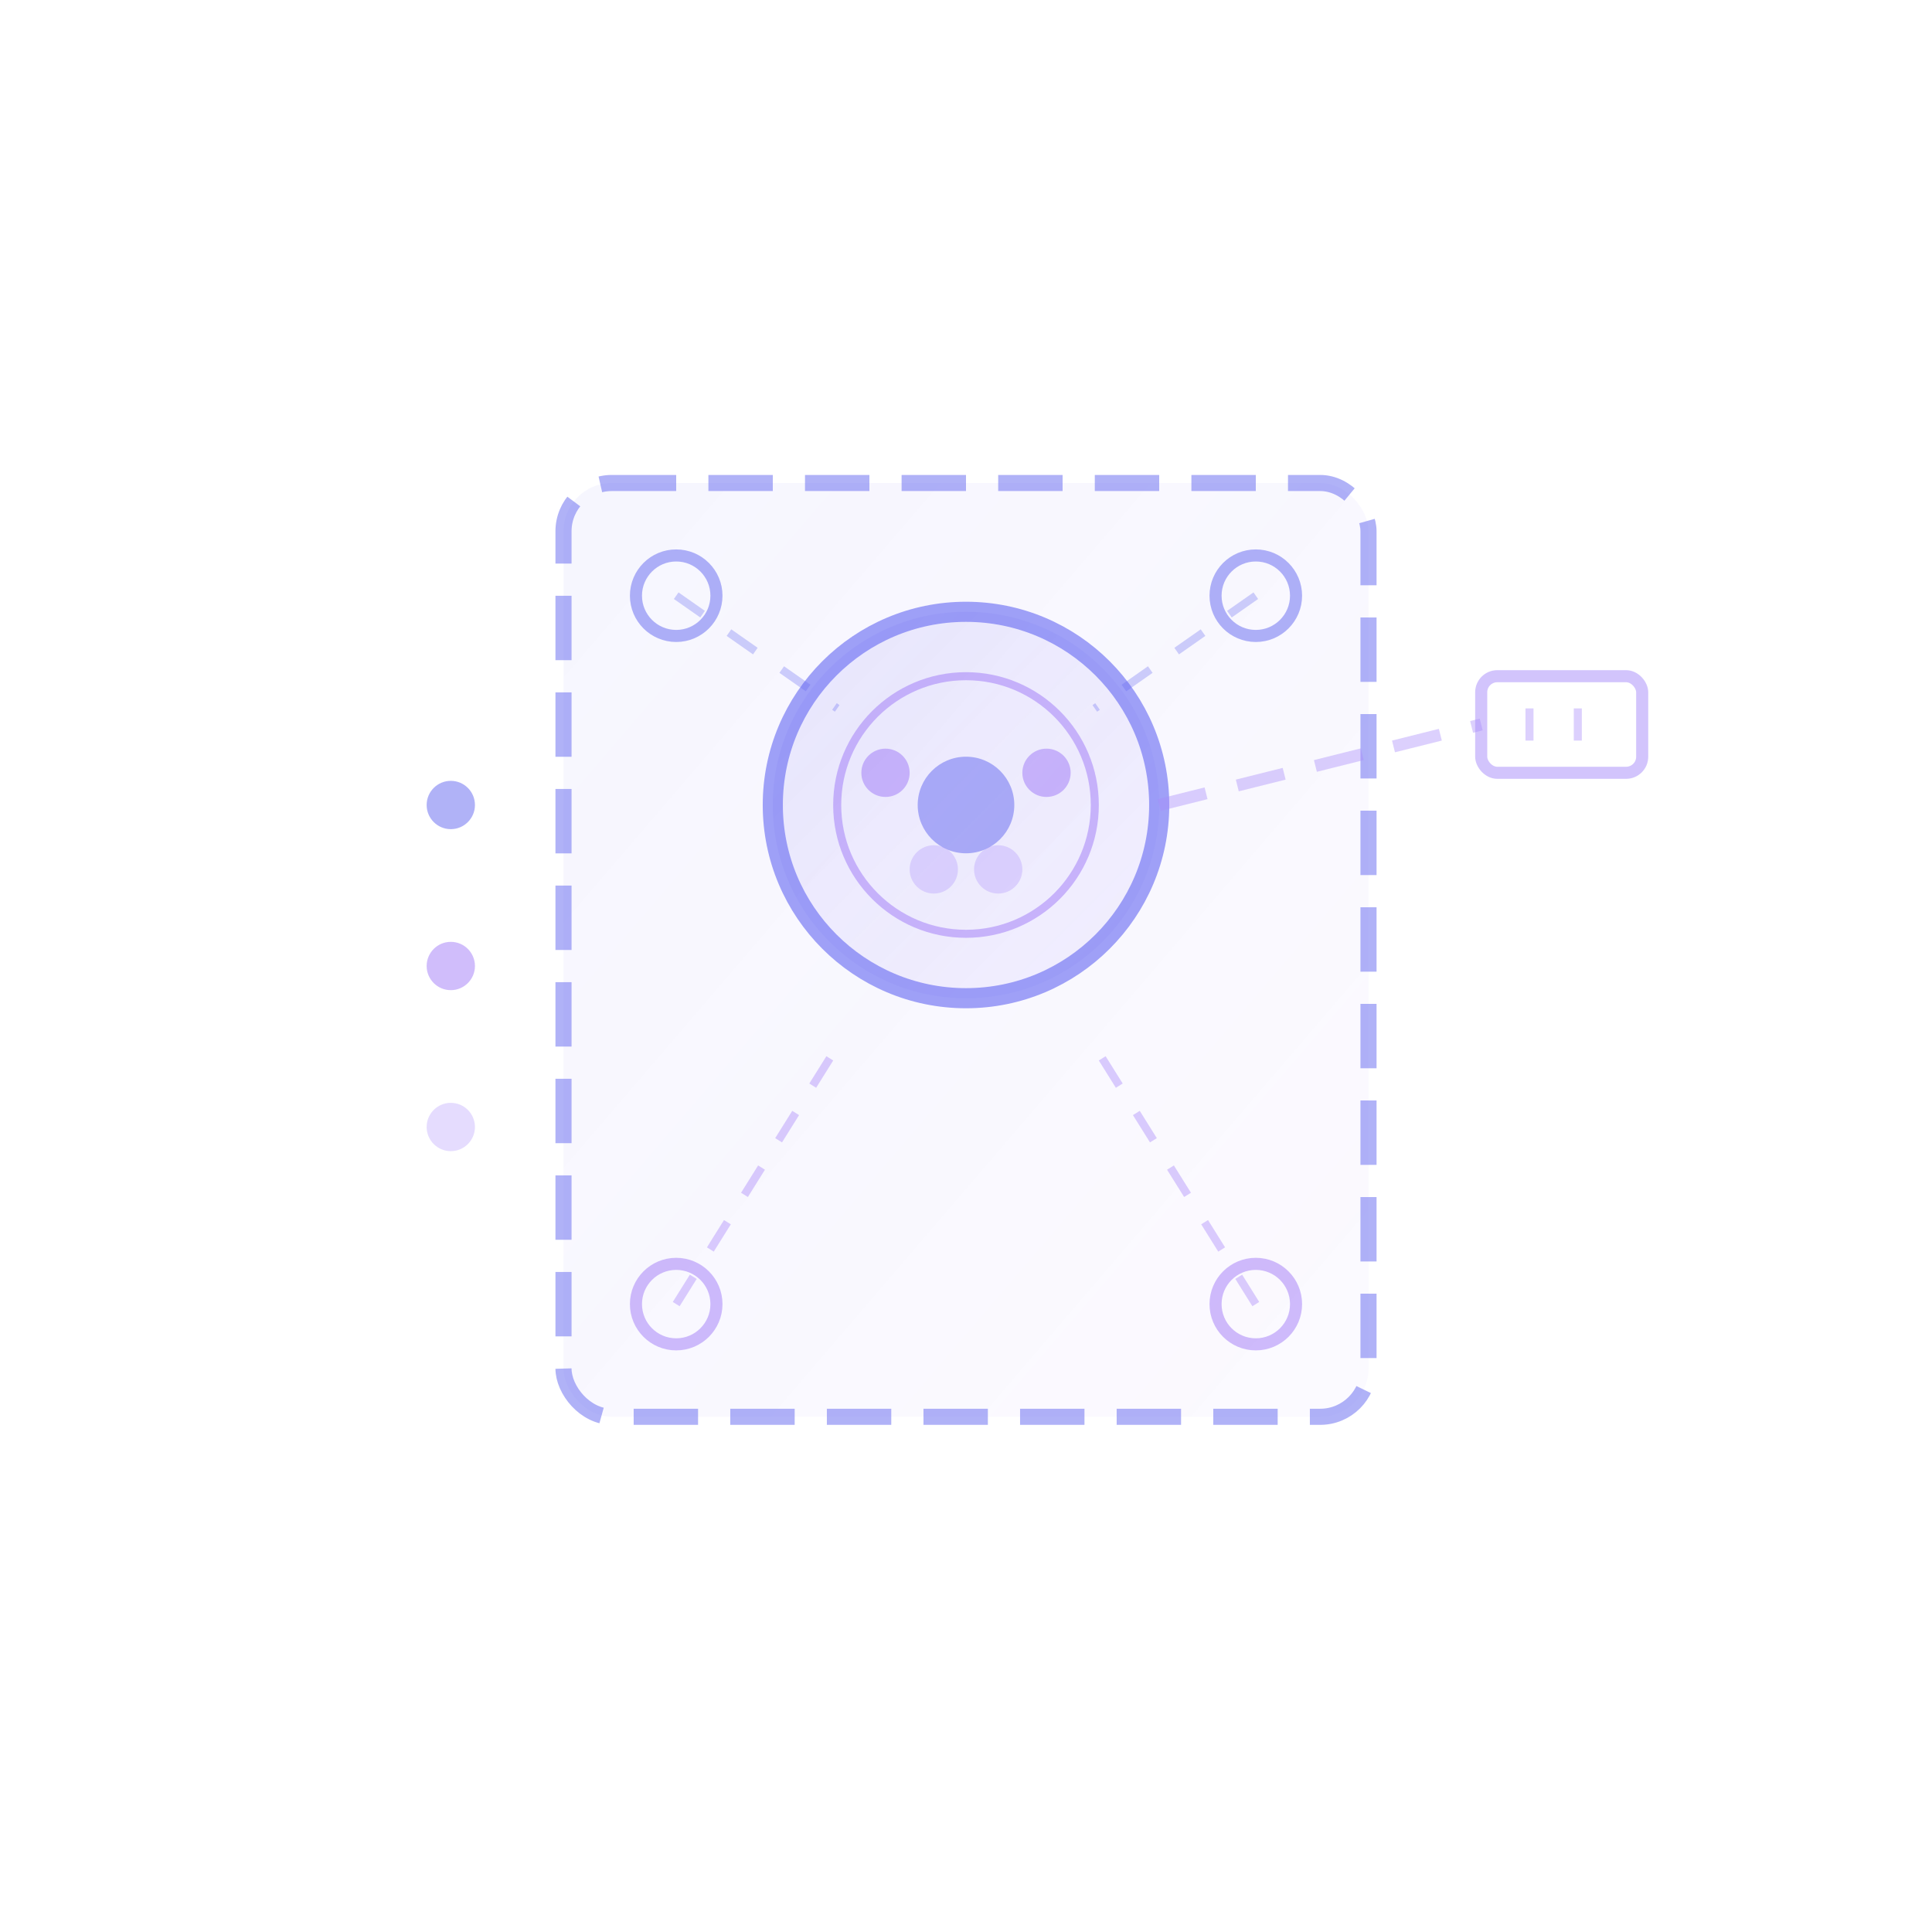 <svg width="120" height="120" viewBox="0 0 120 120" fill="none" xmlns="http://www.w3.org/2000/svg">
  <defs>
    <linearGradient id="grad7" x1="0%" y1="0%" x2="100%" y2="100%">
      <stop offset="0%" style="stop-color:#6366f1;stop-opacity:0.12" />
      <stop offset="100%" style="stop-color:#8b5cf6;stop-opacity:0.06" />
    </linearGradient>
  </defs>

  <!-- Control boundary box (refined) -->
  <rect x="35" y="30" width="50" height="58" rx="3" fill="url(#grad7)" opacity="0.5"/>
  <rect x="35" y="30" width="50" height="58" rx="3" stroke="#6366f1" stroke-width="1" fill="none" opacity="0.5" stroke-dasharray="4 2"/>

  <!-- AI Agent core (center) -->
  <circle cx="60" cy="50" r="12" fill="url(#grad7)"/>
  <circle cx="60" cy="50" r="12" fill="none" stroke="#6366f1" stroke-width="1.25" opacity="0.6"/>
  <circle cx="60" cy="50" r="8" fill="none" stroke="#8b5cf6" stroke-width="0.5" opacity="0.4"/>

  <!-- Agent "brain" pattern -->
  <circle cx="60" cy="50" r="3" fill="#6366f1" opacity="0.5"/>
  <circle cx="55" cy="48" r="1.5" fill="#8b5cf6" opacity="0.4"/>
  <circle cx="65" cy="48" r="1.5" fill="#8b5cf6" opacity="0.4"/>
  <circle cx="58" cy="54" r="1.5" fill="#a78bfa" opacity="0.3"/>
  <circle cx="62" cy="54" r="1.5" fill="#a78bfa" opacity="0.3"/>

  <!-- Control connection points (corners) -->
  <circle cx="42" cy="37" r="2.5" fill="none" stroke="#6366f1" stroke-width="0.75" opacity="0.5"/>
  <circle cx="78" cy="37" r="2.5" fill="none" stroke="#6366f1" stroke-width="0.75" opacity="0.5"/>
  <circle cx="42" cy="81" r="2.5" fill="none" stroke="#8b5cf6" stroke-width="0.75" opacity="0.4"/>
  <circle cx="78" cy="81" r="2.5" fill="none" stroke="#8b5cf6" stroke-width="0.75" opacity="0.4"/>

  <!-- Control lines to agent -->
  <line x1="42" y1="37" x2="52" y2="44" stroke="#6366f1" stroke-width="0.5" stroke-dasharray="2 2" opacity="0.3"/>
  <line x1="78" y1="37" x2="68" y2="44" stroke="#6366f1" stroke-width="0.5" stroke-dasharray="2 2" opacity="0.3"/>
  <line x1="42" y1="81" x2="52" y2="65" stroke="#8b5cf6" stroke-width="0.5" stroke-dasharray="2 2" opacity="0.3"/>
  <line x1="78" y1="81" x2="68" y2="65" stroke="#8b5cf6" stroke-width="0.5" stroke-dasharray="2 2" opacity="0.3"/>

  <!-- Knowledge base connection (right side) -->
  <line x1="72" y1="50" x2="92" y2="45" stroke="#a78bfa" stroke-width="0.75" stroke-dasharray="3 2" opacity="0.4"/>
  <rect x="92" y="42" width="10" height="6" rx="1" fill="none" stroke="#a78bfa" stroke-width="0.75" opacity="0.5"/>
  <line x1="95" y1="44" x2="95" y2="46" stroke="#a78bfa" stroke-width="0.5" opacity="0.4"/>
  <line x1="98" y1="44" x2="98" y2="46" stroke="#a78bfa" stroke-width="0.5" opacity="0.4"/>

  <!-- Boundary indicators (status) -->
  <circle cx="28" cy="50" r="1.5" fill="#6366f1" opacity="0.5"/>
  <circle cx="28" cy="60" r="1.5" fill="#8b5cf6" opacity="0.4"/>
  <circle cx="28" cy="70" r="1.5" fill="#a78bfa" opacity="0.3"/>
</svg>
